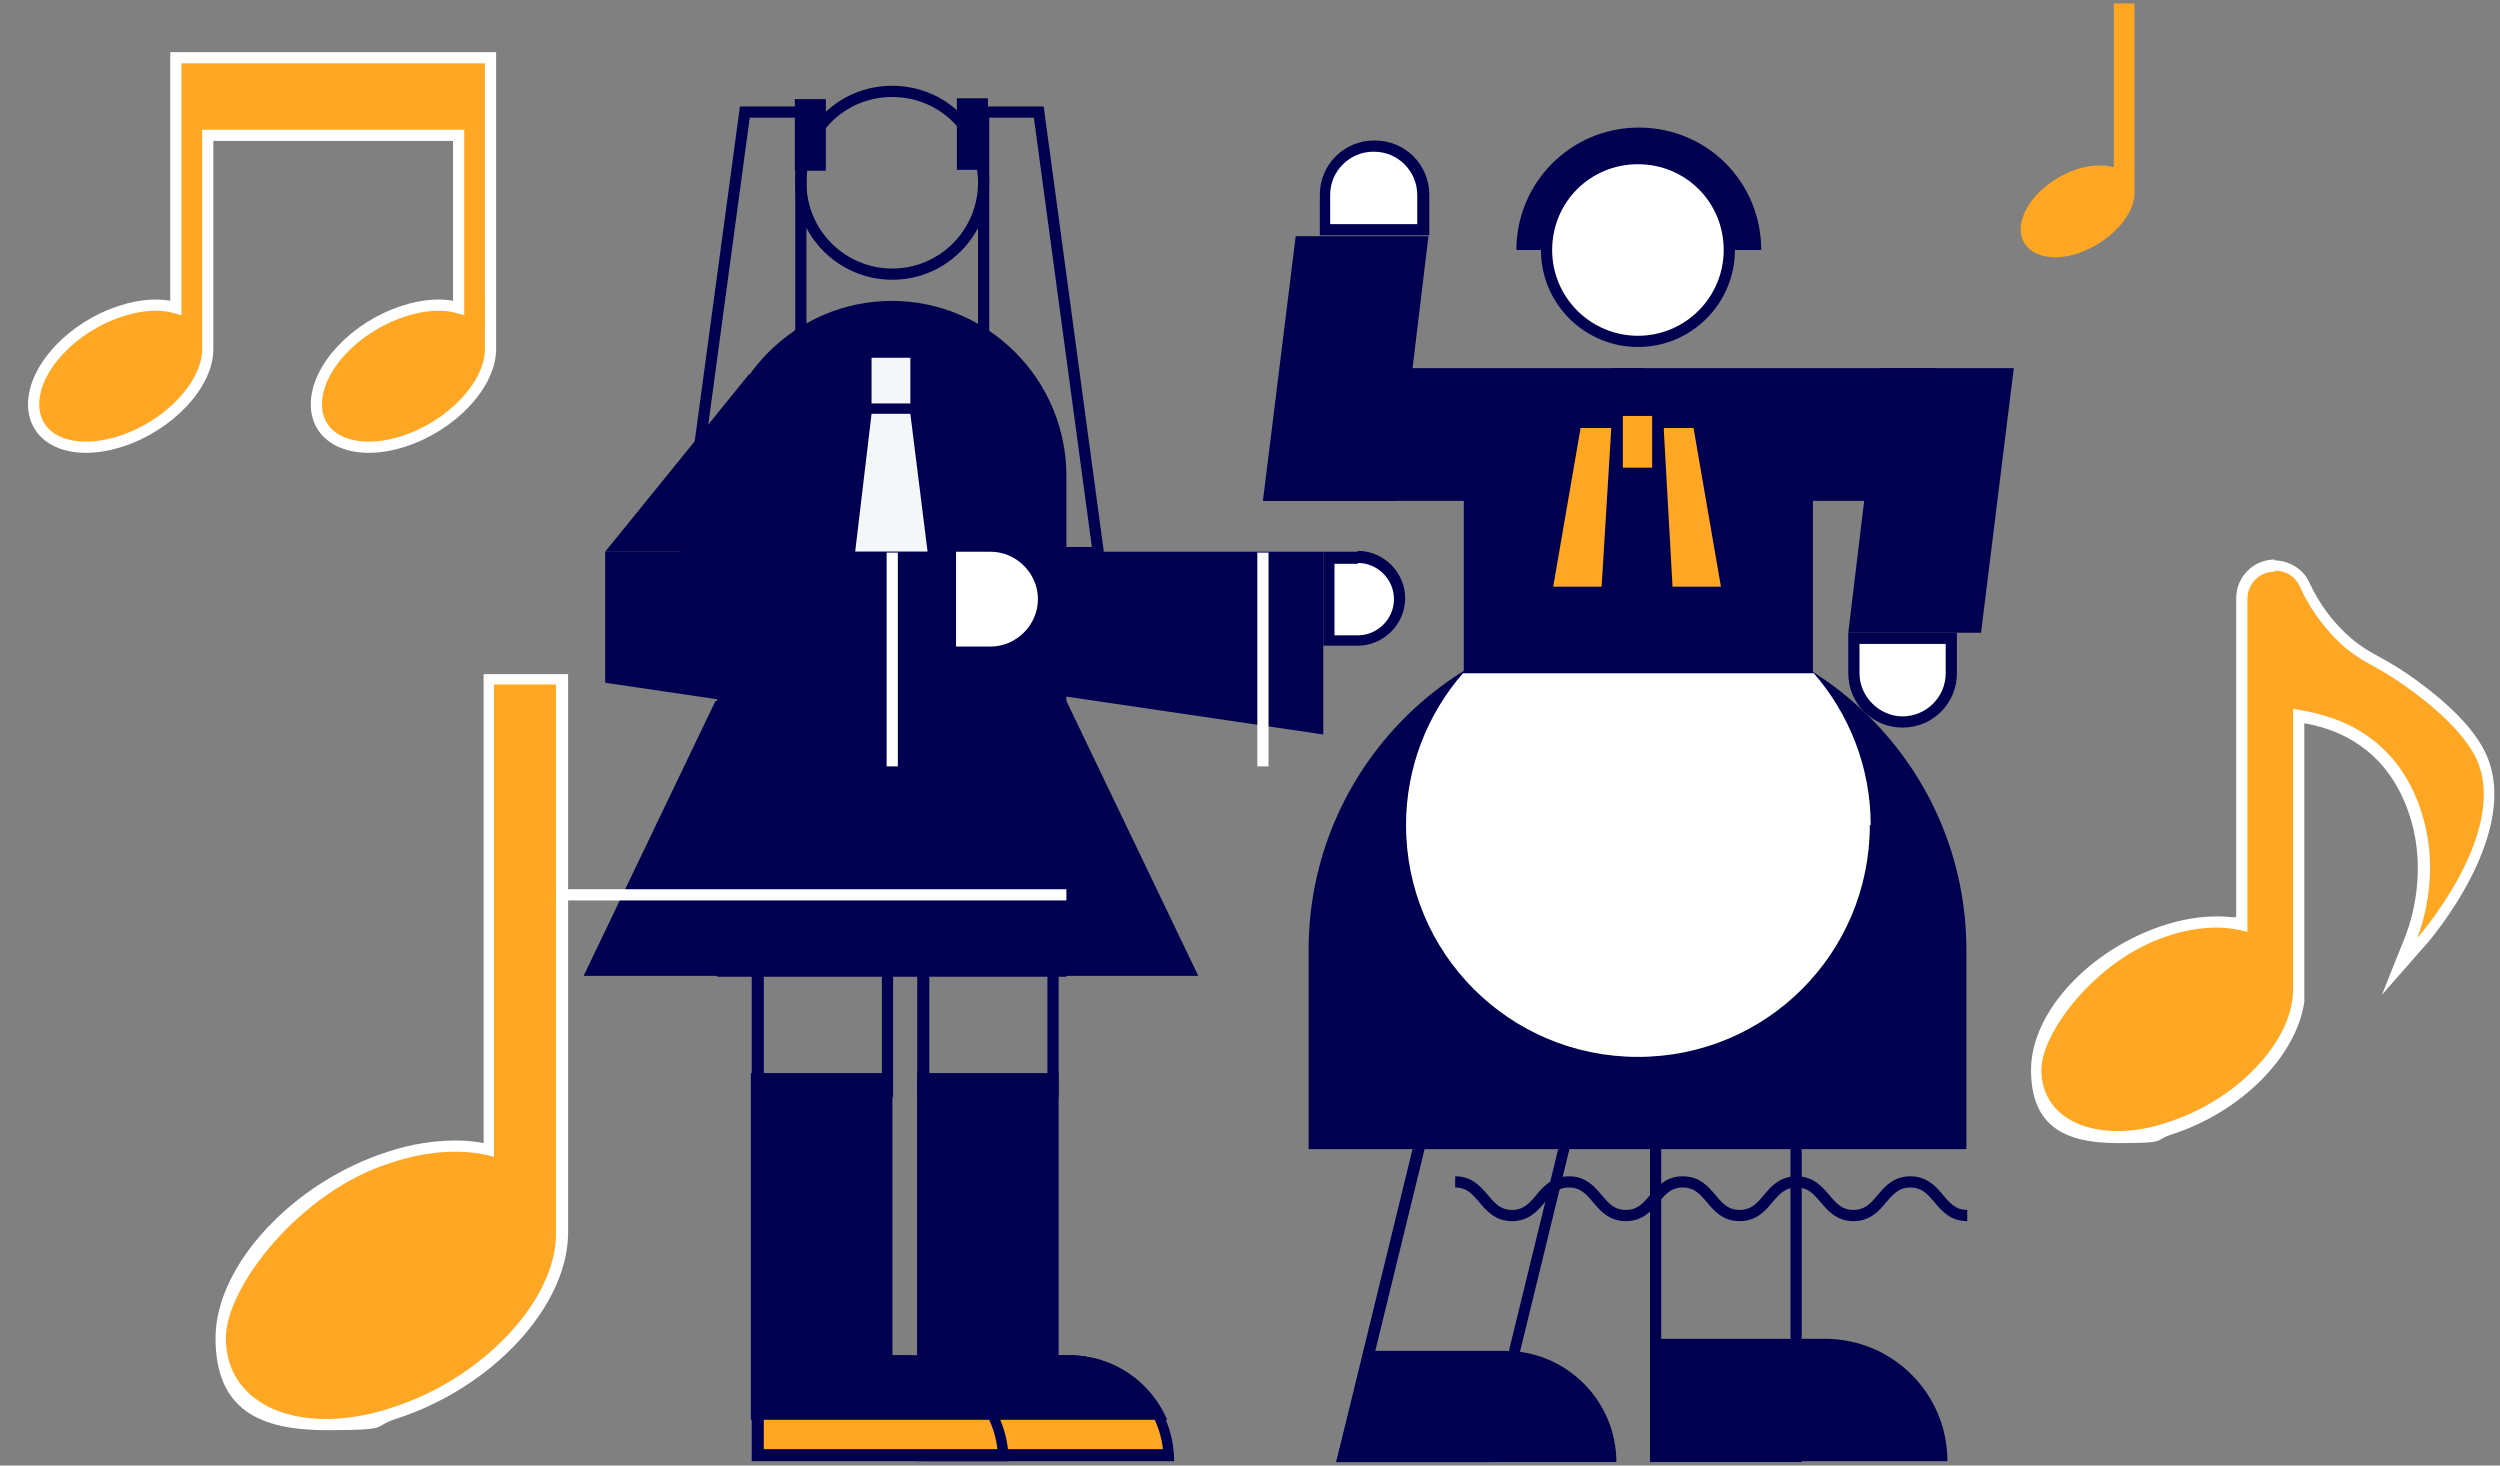 <?xml version="1.0" encoding="UTF-8"?>
<svg id="_レイヤー_1" data-name="レイヤー 1" xmlns="http://www.w3.org/2000/svg" width="290" height="170" version="1.1" viewBox="0 0 290 170">
  <rect x="0" y="0" width="290" height="170" fill="#808080" stroke="none"/>
  <defs>
    <style>
      .cls-1 {
        fill: #000050;
      }

      .cls-1, .cls-2, .cls-3, .cls-4 {
        stroke-width: 0px;
      }

      .cls-2, .cls-5 {
        fill: #ffa722;
      }

      .cls-6, .cls-5, .cls-7, .cls-8 {
        stroke-miterlimit: 10;
        stroke-width: 1.3px;
      }

      .cls-6, .cls-5, .cls-8 {
        stroke: #000050;
      }

      .cls-6, .cls-4 {
        fill: #fff;
      }

      .cls-3 {
        fill: #f4f7f7;
      }

      .cls-7 {
        stroke: #fff;
      }

      .cls-7, .cls-8 {
        fill: none;
      }
    </style>
  </defs>
  <g>
    <path class="cls-2" d="M245.7,131.8c-5.8,0-9.5-3.1-9.5-7.8s6.8-13.5,15-16.1c2.1-.7,4.1-1,6-1s1.9,0,2.8.3v-37.7c0-2.1,1.7-3.9,3.9-3.9s2.9.9,3.5,2.3c1.3,2.7,3,5,5,6.8,1.2,1.1,2.2,1.6,3.3,2.2.9.5,1.9,1,3.2,1.9,2.5,1.7,7,5.2,8.8,8.8,4.2,8.8-6.4,21.1-6.9,21.7l-2.5,2.8,1.4-3.5c.8-2,3-8.9-.4-16.4-3.4-7.5-10.3-8.7-12.7-9.1v32.5h0c-.5,6.1-7.1,12.9-15,15.4-2.1.7-4.1,1-6,1Z"/>
    <path class="cls-4" d="M263.9,66.2c1.3,0,2.4.7,2.9,1.9,1,2.2,2.7,4.8,5.2,7,2.3,1.9,3.6,2.1,6.6,4.2,1,.7,6.6,4.5,8.6,8.6,4,8.3-6.3,20.4-6.8,20.9.5-1.3,3.3-8.8-.4-16.9-4.1-8.9-12.7-9.3-14-9.7v32.6h0c0,6-6.6,12.9-14.6,15.4-2,.7-4,1-5.8,1-5.2,0-8.8-2.7-8.8-7.1s6.5-12.9,14.6-15.5c2-.7,4-1,5.8-1,1.2,0,2.4.2,3.5.5v-38.6c0-1.8,1.4-3.2,3.2-3.2M263.9,64.9c-2.5,0-4.5,2-4.5,4.5v37c-.7,0-1.4-.1-2.1-.1-2,0-4,.3-6.2,1-8.7,2.8-15.5,10.1-15.5,16.8s4.1,8.5,10.1,8.5,4-.3,6.2-1c8.1-2.6,14.5-9.1,15.4-15.4h0v-1.3s0-31,0-31c2.9.5,8.4,2.1,11.4,8.6,3.3,7.2,1.1,14,.4,15.9l-2.8,7,5-5.7c.5-.5,11.4-13.2,7-22.4-1.8-3.8-6.4-7.3-9-9.1-1.3-.9-2.4-1.5-3.3-2-1.1-.6-2-1.1-3.2-2.1-2-1.7-3.7-3.9-4.9-6.5-.7-1.6-2.4-2.6-4.1-2.6h0Z"/>
  </g>
  <g>
    <path class="cls-2" d="M37.8,165.3c-7.4,0-12.2-3.9-12.2-10s8.8-17.5,19.6-21c2.7-.9,5.3-1.3,7.7-1.3s2.7.1,3.9.4v-54.6h8.4v47.5s0,16.8,0,16.8c0,8.1-8.9,17.4-19.6,20.9-2.7.9-5.3,1.3-7.8,1.3h0Z"/>
    <path class="cls-4" d="M64.5,79.5v46.8s0,16.8,0,16.8c0,7.8-8.6,16.9-19.1,20.2-2.7.9-5.2,1.3-7.6,1.3-6.8,0-11.6-3.5-11.6-9.4s8.6-17,19.1-20.3c2.7-.9,5.2-1.3,7.5-1.3,1.6,0,3.2.2,4.5.6v-54.8h7.1M65.8,78.2h-1.3s-7.1,0-7.1,0h-1.3v54.4c-1-.2-2.1-.3-3.2-.3-2.5,0-5.2.4-7.9,1.3-11,3.5-20,13.2-20,21.6s5.2,10.7,12.9,10.7,5.2-.4,8-1.3c11.2-3.6,19.9-13,20-21.5v-16.8s0-46.8,0-46.8v-1.3h0Z"/>
  </g>
  <path class="cls-2" d="M247.6.4h-2.4v19c-1.1-.3-2.6-.3-4.2.2-3.7,1.2-6.6,4.3-6.6,7s3,4,6.6,2.8c3.6-1.2,6.6-4.3,6.6-7v-3.1s0-18.9,0-18.9Z"/>
  <g>
    <path class="cls-2" d="M53.2,6.7H20.4v29c-1.7-.5-4-.4-6.4.4-5.6,1.8-10.1,6.6-10.1,10.8s4.5,6.1,10.1,4.3c5.6-1.8,10.1-6.6,10.1-10.7h0V15.7h29.1v20c-1.7-.5-4-.4-6.4.4-5.6,1.8-10.1,6.6-10.1,10.8s4.5,6.1,10.1,4.3c5.6-1.8,10.1-6.6,10.1-10.7h0V6.7h-3.7Z"/>
    <path class="cls-7" d="M53.2,6.7H20.4v29c-1.7-.5-4-.4-6.4.4-5.6,1.8-10.1,6.6-10.1,10.8s4.5,6.1,10.1,4.3c5.6-1.8,10.1-6.6,10.1-10.7h0V15.7h29.1v20c-1.7-.5-4-.4-6.4.4-5.6,1.8-10.1,6.6-10.1,10.8s4.5,6.1,10.1,4.3c5.6-1.8,10.1-6.6,10.1-10.7h0V6.7h-3.7Z"/>
  </g>
  <g>
    <path class="cls-1" d="M193.6,80.7l-21.4,87.6h-15.5l21.4-87.6h15.5M195.2,79.4h-18.2l-22,90.2h18.2l22-90.2h0Z"/>
    <path class="cls-1" d="M207.7,105.9v62.4h-15v-62.4h15M209,104.6h-17.6v65h17.6v-65h0Z"/>
    <path class="cls-1" d="M211.7,155.3h-20.3s0,14.2,0,14.2h34.5,0c0-7.9-6.4-14.2-14.2-14.2Z"/>
    <path class="cls-1" d="M175.9,29c0-7.8,6.3-14.2,14.2-14.2s14.2,6.3,14.2,14.2h-28.4Z"/>
    <path class="cls-6" d="M200.6,29c0,5.8-4.7,10.6-10.6,10.6-5.8,0-10.6-4.7-10.6-10.6s4.7-10.6,10.6-10.6,10.6,4.7,10.6,10.6Z"/>
    <rect class="cls-1" x="169.8" y="49.3" width="40.5" height="64"/>
    <path class="cls-1" d="M189.9,72.1c-21.1,0-38.1,17.1-38.1,38.1v23.1h76.3v-23.1c0-21.1-17.1-38.1-38.1-38.1Z"/>
    <g>
      <polygon class="cls-1" points="150.3 27.4 146.5 58.1 162 58.1 165.7 27.4 150.3 27.4"/>
      <g>
        <path class="cls-4" d="M153.7,26.7v-4c0-3.1,2.6-5.7,5.7-5.7s5.7,2.6,5.7,5.7v4h-11.4Z"/>
        <path class="cls-1" d="M159.4,17.6c2.8,0,5,2.3,5,5v3.4h-10.1v-3.4c0-2.8,2.3-5,5-5M159.4,16.3h0c-3.5,0-6.3,2.8-6.3,6.3v4.7h12.7v-4.7c0-3.5-2.8-6.3-6.3-6.3h0Z"/>
      </g>
    </g>
    <g>
      <polygon class="cls-1" points="229.8 73.4 233.6 42.7 218.1 42.7 214.4 73.4 229.8 73.4"/>
      <g>
        <path class="cls-4" d="M220.7,83.8c-3.1,0-5.7-2.6-5.7-5.7v-4h11.4v4c0,3.1-2.6,5.7-5.7,5.7Z"/>
        <path class="cls-1" d="M225.7,74.7v3.4c0,2.8-2.3,5-5,5s-5-2.3-5-5v-3.4h10.1M227.1,73.4h-12.7v4.7c0,3.5,2.8,6.3,6.3,6.3h0c3.5,0,6.3-2.8,6.3-6.3v-4.7h0Z"/>
      </g>
    </g>
    <path class="cls-1" d="M174.6,156.7h-16.3s-3.3,12.9-3.3,12.9h32.5c0-7.1-5.8-12.9-12.9-12.9Z"/>
    <polygon class="cls-1" points="190.7 42.7 153.5 42.7 146.5 58.1 190.7 58.1 190.7 42.7"/>
    <polygon class="cls-1" points="224.5 42.7 187.2 42.7 180.2 58.1 224.5 58.1 224.5 42.7"/>
    <g>
      <polygon class="cls-5" points="179.4 68.7 186.4 68.7 187.6 49 182.8 49 179.4 68.7"/>
      <polygon class="cls-5" points="193.4 68.7 200.4 68.7 197 49 192.3 49 193.4 68.7"/>
      <rect class="cls-5" x="187.6" y="47.6" width="4.7" height="7.3" transform="translate(379.9 102.5) rotate(-180)"/>
    </g>
    <path class="cls-4" d="M217,95.7c0-6.7-2.5-12.9-6.6-17.6h-40.7c-4.1,4.7-6.6,10.9-6.6,17.6,0,14.9,12,26.9,26.9,26.9s26.9-12,26.9-26.9Z"/>
  </g>
  <g>
    <path class="cls-1" d="M121.5,112.4v13.6h-13.7v-13.6h13.7M122.8,111.1h-16.4v16.2h16.4v-16.2h0Z"/>
    <polygon class="cls-8" points="127.4 64.1 114.1 64.1 114.1 13 120.5 13 127.4 64.1"/>
    <g>
      <path class="cls-2" d="M107.1,168.8v-43.7h15v32c0,.4.3.7.7.7h1.2c6.2,0,11.3,4.9,11.6,11h-28.5Z"/>
      <path class="cls-1" d="M121.5,125.8v31.3c0,.7.6,1.3,1.3,1.3h1.2c5.6,0,10.3,4.2,10.9,9.7h-27.1v-42.3h13.7M122.8,124.5h-16.4v45h29.8c0-6.8-5.5-12.3-12.3-12.3h-1.2v-32.7h0Z"/>
    </g>
    <path class="cls-1" d="M102.3,112.4v13.6h-13.7v-13.6h13.7M103.6,111.1h-16.4v16.2h16.4v-16.2h0Z"/>
    <g>
      <path class="cls-2" d="M87.9,168.8v-43.7h15v32c0,.4.3.7.7.7h1.2c6.2,0,11.3,4.9,11.6,11h-28.5Z"/>
      <path class="cls-1" d="M102.3,125.8v31.3c0,.7.6,1.3,1.3,1.3h1.2c5.6,0,10.3,4.2,10.9,9.7h-27.1v-42.3h13.7M103.6,124.5h-16.4v45h29.8c0-6.8-5.5-12.3-12.3-12.3h-1.2v-32.7h0Z"/>
    </g>
    <path class="cls-8" d="M114.1,21.2c0,5.8-4.7,10.6-10.6,10.6-5.8,0-10.6-4.7-10.6-10.6s4.7-10.6,10.6-10.6,10.6,4.7,10.6,10.6Z"/>
    <path class="cls-1" d="M103.5,34.9c-11.2,0-20.3,9.1-20.3,20.3v58.1h40.5v-58.1c0-11.2-9.1-20.3-20.3-20.3Z"/>
    <polygon class="cls-1" points="86.9 43.4 70.2 64 84.4 64 95.9 50 86.9 43.4"/>
    <polygon class="cls-1" points="67.7 113.2 139 113.2 123.7 81.3 83 81.3 67.7 113.2"/>
    <g>
      <path class="cls-4" d="M154.2,74.3v-9.6h3.4c2.7,0,4.8,2.2,4.8,4.8s-2.2,4.8-4.8,4.8h-3.4Z"/>
      <path class="cls-1" d="M157.5,65.3c2.3,0,4.2,1.9,4.2,4.2s-1.9,4.2-4.2,4.2h-2.7v-8.3h2.7M157.5,64h-4s0,0,0,0v10.9s0,0,0,0h4c3,0,5.5-2.5,5.5-5.5h0c0-3-2.5-5.5-5.5-5.5h0Z"/>
    </g>
    <polygon class="cls-8" points="79.5 64.1 92.9 64.1 92.9 13 86.4 13 79.5 64.1"/>
    <rect class="cls-1" x="92.2" y="11.5" width="3.6" height="8.3"/>
    <rect class="cls-1" x="111" y="11.5" width="3.6" height="8.3" transform="translate(225.6 31.2) rotate(-180)"/>
    <rect class="cls-3" x="101.1" y="41.5" width="4.5" height="5.3"/>
    <polygon class="cls-3" points="99.2 64 101.1 48 105.6 48 107.6 64 99.2 64"/>
    <polygon class="cls-1" points="112.8 79.2 153.5 85.2 153.5 64 112.8 64 112.8 79.2"/>
    <polygon class="cls-1" points="70.2 79.2 110.9 85.2 110.9 64 70.2 64 70.2 79.2"/>
    <path class="cls-4" d="M110.9,64h4c3,0,5.5,2.5,5.5,5.5h0c0,3-2.5,5.5-5.5,5.5h-4v-10.9h0Z"/>
  </g>
  <line class="cls-7" x1="64.5" y1="103.8" x2="123.7" y2="103.8"/>
  <path class="cls-8" d="M168.8,137.1c3.3,0,3.3,3.9,6.6,3.9s3.3-3.9,6.6-3.9,3.3,3.9,6.6,3.9,3.3-3.9,6.6-3.9,3.3,3.9,6.6,3.9,3.3-3.9,6.6-3.9,3.3,3.9,6.6,3.9,3.3-3.9,6.6-3.9,3.3,3.9,6.6,3.9"/>
  <line class="cls-7" x1="146.5" y1="64.1" x2="146.5" y2="88.9"/>
  <line class="cls-7" x1="103.5" y1="64.1" x2="103.5" y2="88.9"/>
  <path class="cls-1" d="M135.4,164.7c-1.9-4.4-6.2-7.5-11.4-7.5h-1.2v-32.7h-16.4v32.7h0c-.6,0-1.1,0-1.7,0h-1.2v-32.7h-16.4v40.2h48.1Z"/>
</svg>